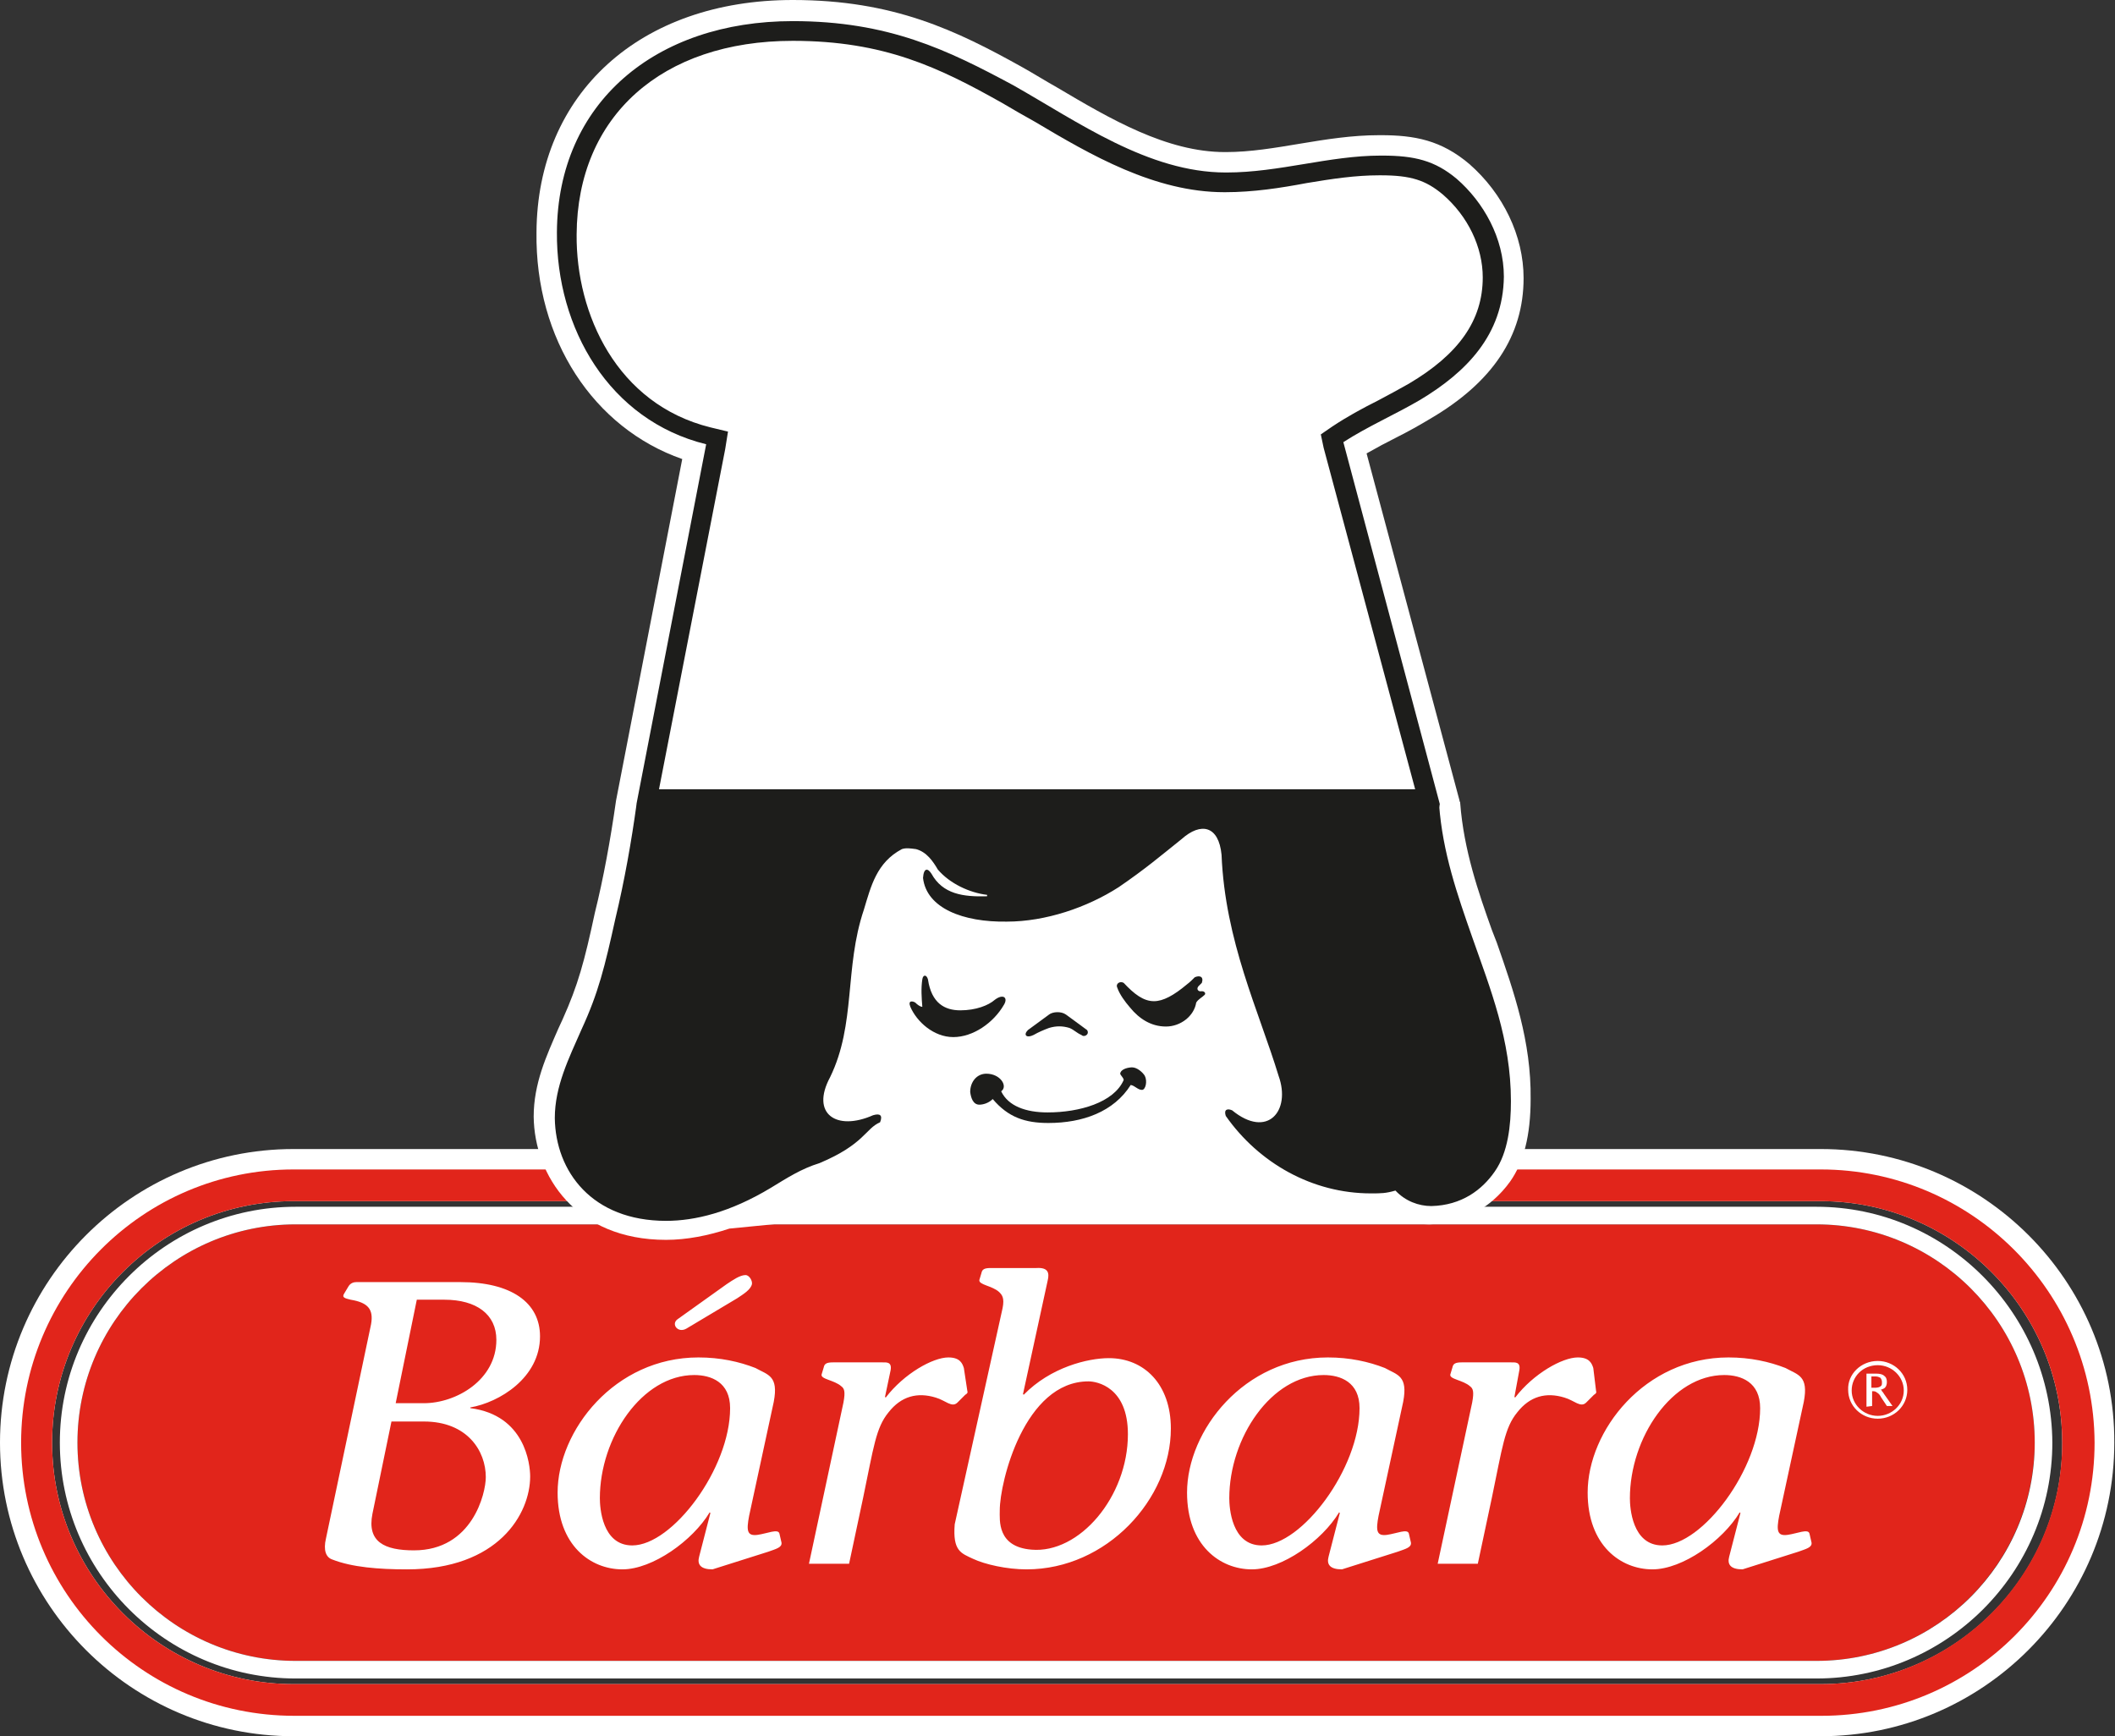 <?xml version="1.0" encoding="utf-8"?>
<!-- Generator: Adobe Illustrator 27.8.1, SVG Export Plug-In . SVG Version: 6.00 Build 0)  -->
<svg version="1.1" id="Capa_1" xmlns="http://www.w3.org/2000/svg" xmlns:xlink="http://www.w3.org/1999/xlink" x="0px" y="0px"
	 viewBox="0 0 300.4 246.6" style="enable-background:new 0 0 300.4 246.6;" xml:space="preserve">
<rect x="0" y="0" width="300.4" height="246.6" fill="#333333" stroke="none"/>
<style type="text/css">
	.st0{fill:#FFFFFF;}
	.st1{fill:#E1251B;}
	.st2{fill-rule:evenodd;clip-rule:evenodd;fill:#FFFFFF;}
	.st3{fill:#1D1D1B;}
</style>
<g>
	<path class="st0" d="M258.6,163.2H41.7c-23,0-41.7,18.7-41.7,41.7c0,23,18.7,41.7,41.7,41.7h216.9c23,0,41.7-18.7,41.7-41.7
		C300.4,181.9,281.6,163.2,258.6,163.2z M258.6,239.2H41.7c-18.9,0-34.3-15.4-34.3-34.3c0-18.9,15.4-34.3,34.3-34.3h216.9
		c18.9,0,34.3,15.4,34.3,34.3C293,223.8,277.6,239.2,258.6,239.2z"/>
	<path class="st1" d="M258.6,170.6c18.9,0,34.3,15.4,34.3,34.3c0,18.9-15.4,34.3-34.3,34.3H41.7c-18.9,0-34.3-15.4-34.3-34.3
		c0-18.9,15.4-34.3,34.3-34.3H258.6 M258.6,166.1H41.7C20.3,166.1,3,183.5,3,204.9v0c0,21.4,17.3,38.8,38.8,38.8h216.9
		c21.4,0,38.8-17.3,38.8-38.8v0C297.4,183.5,280,166.1,258.6,166.1L258.6,166.1z"/>
	<g>
		<path class="st1" d="M258,235.9H42c-17.1,0-31-13.9-31-31v0c0-17.1,13.9-31,31-31H258c17.1,0,31,13.9,31,31v0
			C288.9,222,275.1,235.9,258,235.9z"/>
		<path class="st0" d="M258,173.9c17.1,0,31,13.9,31,31v0c0,17.1-13.9,31-31,31H42c-17.1,0-31-13.9-31-31v0c0-17.1,13.9-31,31-31
			H258 M258,171.4H42c-18.4,0-33.5,15-33.5,33.5c0,18.4,15,33.5,33.5,33.5H258c18.4,0,33.5-15,33.5-33.5
			C291.4,186.5,276.4,171.4,258,171.4L258,171.4z"/>
	</g>
	<g>
		<path class="st2" d="M52.7,188.1c0.4-2.2-0.5-3.1-2.9-3.5c-0.8-0.2-1.3-0.3-0.9-0.9l0.6-1c0.3-0.5,0.8-0.6,1.1-0.6h14.8
			c7.2,0,11.3,2.9,11.3,7.7c0,5.9-5.8,9.4-9.9,10.1v0.1c7.8,1,8.5,8,8.5,9.7c0,5.3-4.5,13.2-17.5,13.2c-4,0-7.8-0.3-10.6-1.4
			c-0.9-0.3-1.3-1.3-0.9-3 M52.9,215c-0.8,4,1.7,5.2,5.9,5.2c8.3,0,10.2-8.1,10.2-10.4c0-3.7-2.6-7.9-8.8-7.9h-4.6L52.9,215z
			 M56.2,199.3h4c4.6,0,10.3-3.3,10.3-9c0-3.6-2.8-5.7-7.4-5.7h-3.9L56.2,199.3z M100.9,214.9l-0.1-0.1c-2.4,4-8.1,8.1-12.4,8.1
			c-4.5,0-9.2-3.4-9.2-10.9c0-8.8,8.1-19.2,20-19.2c3.1,0,5.8,0.6,8.1,1.5c1.8,1,3.3,1.1,2.6,4.8l-3.5,16.2
			c-0.4,2.1-0.3,2.9,1.2,2.7c1.4-0.2,2.9-0.9,3.1-0.2l0.3,1.3c0.1,0.7-0.8,0.9-1.9,1.3l-7.9,2.5c-1.7,0-2.2-0.7-1.9-1.8L100.9,214.9
			z M103.7,200c0-3.7-2.7-4.7-5.1-4.7c-7.4,0-13.4,8.9-13.4,17.5c0,1.3,0.3,6.7,4.6,6.7C95.5,219.5,103.7,208.6,103.7,200
			 M97.5,188.7c-1.2,0.7-2.2-0.6-1.3-1.3l7-5c0.9-0.6,1.9-1.3,2.7-1.3c0.5,0,1,0.8,0.9,1.3c-0.2,0.8-1.2,1.4-2.1,2L97.5,188.7z
			 M125.7,198.4l0.1,0.1c2.6-3.4,6.7-5.7,8.9-5.7c1.7,0,2,0.9,2.2,1.5l0.5,3.3c0.1,0.2-0.1,0.4-0.3,0.5l-1.1,1.1
			c-0.8,0.8-1.7-0.3-3.1-0.7c-2.6-0.8-4.9-0.2-6.7,2.1c-1.8,2.2-2.1,4.9-3.6,12.1l-2,9.4h-5.7l4.9-22.9c0.3-1.6,0.1-2-0.3-2.3
			c-1-0.9-3-1-2.8-1.7l0.3-1c0.1-0.5,0.4-0.7,1.3-0.7h7c0.6,0,1.4-0.1,1.2,1.1L125.7,198.4z M142.4,185.8c0.3-1.5-0.1-1.9-0.5-2.3
			c-1-0.9-2.9-1-2.8-1.7l0.3-1c0.1-0.5,0.4-0.7,1.3-0.7h6.5c1.6-0.1,1.9,0.6,1.6,1.8l-3.5,16.1l0.1,0.1c3.8-3.9,9.1-5.2,12.1-5.2
			c5,0,8.8,3.7,8.8,10c0,10-9.1,20-20.5,20c-2.8,0-5.9-0.7-7.6-1.5c-1.7-0.8-2.9-1.1-2.6-4.9L142.4,185.8z M160.2,203.7
			c0-6.7-4.4-7.5-5.6-7.5c-9.1,0-12.6,14.3-12.6,18.3c0,1.4-0.4,5.2,4.5,5.6C153.3,220.7,160.2,212.6,160.2,203.7 M190.3,214.9
			l-0.1-0.1c-2.4,4-8.1,8.1-12.4,8.1c-4.5,0-9.2-3.4-9.2-10.9c0-8.8,8.1-19.2,20-19.2c3.1,0,5.8,0.6,8.1,1.5c1.8,1,3.3,1.1,2.6,4.8
			l-3.5,16.2c-0.4,2.1-0.3,2.9,1.2,2.7c1.4-0.2,2.9-0.9,3.1-0.2l0.3,1.3c0.1,0.7-0.8,0.9-1.9,1.3l-7.9,2.5c-1.7,0-2.2-0.7-1.9-1.8
			L190.3,214.9z M193.1,200c0-3.7-2.7-4.7-5.1-4.7c-7.4,0-13.4,8.9-13.4,17.5c0,1.3,0.3,6.7,4.6,6.7
			C184.9,219.5,193.1,208.6,193.1,200 M215.1,198.4l0.1,0.1c2.6-3.4,6.7-5.7,8.9-5.7c1.7,0,2,0.9,2.2,1.5l0.4,3.3
			c0.1,0.2-0.1,0.4-0.3,0.5l-1.1,1.1c-0.8,0.8-1.7-0.3-3.1-0.7c-2.6-0.8-4.9-0.2-6.7,2.1c-1.8,2.2-2.1,4.9-3.6,12.1l-2,9.4h-5.7
			l4.9-22.9c0.3-1.6,0.1-2-0.3-2.3c-1-0.9-3-1-2.8-1.7l0.3-1c0.1-0.5,0.4-0.7,1.3-0.7h7c0.6,0,1.4-0.1,1.2,1.1L215.1,198.4z
			 M247.2,214.9l-0.1-0.1c-2.4,4-8.1,8.1-12.4,8.1c-4.5,0-9.2-3.4-9.2-10.9c0-8.8,8.1-19.2,20-19.2c3.1,0,5.8,0.6,8.1,1.5
			c1.8,1,3.3,1.1,2.6,4.8l-3.5,16.2c-0.4,2.1-0.3,2.9,1.2,2.7c1.4-0.2,2.9-0.9,3.1-0.2l0.3,1.3c0.1,0.7-0.8,0.9-1.9,1.3l-7.9,2.5
			c-1.7,0-2.2-0.7-1.9-1.8L247.2,214.9z M250,200c0-3.7-2.7-4.7-5.1-4.7c-7.4,0-13.4,8.9-13.4,17.5c0,1.3,0.3,6.7,4.6,6.7
			C241.8,219.5,250,208.6,250,200"/>
		<path class="st2" d="M265.1,199.8v-4.7h1.4c0.5,0,0.9,0.1,1.1,0.3c0.3,0.2,0.4,0.5,0.4,0.9c0,0.3-0.1,0.6-0.2,0.7
			c-0.1,0.2-0.4,0.3-0.7,0.4c0.1,0,0.2,0.1,0.2,0.2c0.1,0.1,0.2,0.2,0.3,0.4l1.2,1.7h-0.8l-0.8-1.2c-0.2-0.4-0.4-0.6-0.6-0.7
			c-0.1-0.1-0.3-0.2-0.5-0.2h-0.2v2.1 M265.8,197.1h0.6c0.3,0,0.6-0.1,0.7-0.2c0.2-0.1,0.2-0.3,0.2-0.6c0-0.3-0.1-0.4-0.2-0.6
			c-0.2-0.1-0.4-0.2-0.7-0.2h-0.6V197.1z M266.7,193.9c2,0,3.7,1.6,3.7,3.6c0,2-1.7,3.6-3.7,3.6c-2,0-3.7-1.6-3.7-3.6
			C263,195.5,264.6,193.9,266.7,193.9 M266.7,193.3c2.3,0,4.2,1.8,4.2,4.1c0,2.3-1.9,4.1-4.2,4.1s-4.2-1.8-4.2-4.1
			C262.4,195.2,264.3,193.3,266.7,193.3"/>
	</g>
	<path class="st0" d="M212.6,133.9l-0.7-1.8c-1.9-5.3-4-11.4-4.5-18c0-0.1,0-0.2-0.1-0.3c0,0,0-0.1,0-0.1l-13.2-49.3
		c1.4-0.8,2.9-1.6,4.3-2.3c1.6-0.8,3.2-1.7,4.7-2.6c8.9-5.2,13.3-11.8,13.3-20c0-6-2.9-12-7.7-16.2c-4-3.4-7.8-4.1-12.6-4.1l-0.2,0
		c-3.9,0-7.6,0.6-11.2,1.2c-3.6,0.6-7.1,1.2-10.6,1.2l-0.1,0c-8.3,0-16.3-4.7-23.9-9.2c-1.6-0.9-3.2-1.9-4.8-2.8
		C135.8,4.3,126.9,0,112.6,0C90.9,0,76.3,13.3,76.2,33C76,48.2,84.3,60.8,96.9,65.2l-9.4,48.5c0,0,0,0,0,0c0,0,0,0,0,0
		c-0.8,5.6-1.8,11.1-3,15.9c-1.5,7-2.4,10.3-4.6,15.2c-0.2,0.4-0.4,0.9-0.6,1.3c-1.7,3.9-3.5,7.8-3.5,12.5c0.1,8.4,6,17.5,18.8,17.5
		c2.9,0,6-0.6,9-1.6l11.2-1.1h79.9l3.7,0.2c0.6,0.1,3.9,0.3,4.6,0.3c4.6-0.1,8.7-2.2,11.5-6.1c1.9-2.7,2.9-6.5,2.9-11.7
		C217.5,147.9,215,140.8,212.6,133.9z M195.9,22.1c0.1,0,0.1,0,0.2,0c-0.5,0-1.1,0-1.6,0.1C195,22.2,195.4,22.1,195.9,22.1z"/>
	<g>
		<path class="st3" d="M112.6,5.8c13,0,20.8,3.8,29.7,8.8c1.5,0.9,3.1,1.8,4.7,2.7c7.9,4.7,17,10,26.9,10l0.1,0
			c4,0,7.9-0.6,11.6-1.3c3.6-0.6,6.9-1.1,10.3-1.1l0.2,0c4.3,0,6.4,0.7,8.8,2.7c3.6,3.1,5.7,7.5,5.7,11.8c0,6.1-3.4,10.9-10.5,15.1
			c-1.4,0.8-2.9,1.6-4.4,2.4c-2.2,1.1-4.4,2.3-6.5,3.7l-1.6,1.1l0.4,1.9l13,48.5H93.6l9.4-48.3l0.4-2.5l-2.5-0.6
			c-13.3-3.3-19.1-16.1-19-27.4C82,16.5,94,5.8,112.6,5.8 M112.6,3C93.1,3,79.2,14.6,79.1,33c-0.1,13.6,7.4,26.7,21.2,30.1
			l-9.9,51.1l0.1,0.5h113.9l0.1-0.5l-13.7-51.4c3.4-2.2,7.5-4,10.9-6c6.5-3.9,11.8-9.2,11.9-17.5c0-5.5-2.9-10.6-6.7-13.9
			c-3.1-2.6-6-3.3-10.6-3.3c-0.1,0-0.1,0-0.2,0c-7.3,0-14.4,2.4-21.9,2.4c0,0-0.1,0-0.1,0c-11,0-21-7.2-30.2-12.4
			C134.6,7.1,126.2,3,112.6,3L112.6,3z"/>
		<g>
			<path class="st3" d="M160.8,151.6c-0.5,0-1.6,0.2-1.7,0.9c0.1,0.3,0.5,0.6,0.5,0.9c-1.4,3.2-6.3,4.6-10.8,4.6
				c-3.1,0-5.6-0.9-6.6-3c1-0.7-0.1-2.5-2.1-2.5c-1.4,0-2.3,1.2-2.3,2.6c0.1,0.8,0.4,1.8,1.3,1.8c0.5,0,1.3-0.2,1.9-0.8
				c2.2,2.6,4.6,3.4,7.9,3.4c4.9,0,9.3-1.6,11.7-5.4c0.6,0.1,1,0.7,1.6,0.7c0.5,0,0.8-1.2,0.4-2
				C162.3,152.3,161.5,151.6,160.8,151.6z"/>
			<path class="st3" d="M142.6,142.7c0.6-1-0.1-1.6-1.3-0.7c-0.9,0.8-2.7,1.5-4.9,1.5c-2.2,0-4.1-1-4.6-4.4c-0.2-0.7-0.7-0.7-0.8,0
				c-0.2,1.3-0.1,2.6,0,3.9c-0.3,0-0.7-0.3-1-0.6c-0.3-0.2-1.1-0.4-0.7,0.6c0.9,2.1,3.3,4.3,6.1,4.3
				C138.2,147.3,141.1,145.3,142.6,142.7z"/>
			<path class="st3" d="M146.8,147c0.7-0.4,1.4-0.7,2.2-1c1-0.3,1.9-0.3,2.9,0c0.7,0.3,1,0.7,1.7,1c0.4,0.4,1.2-0.1,0.8-0.7l-3-2.2
				c-0.7-0.5-1.9-0.4-2.4,0l-3,2.2C145.3,147,145.8,147.5,146.8,147z"/>
			<path class="st3" d="M170.5,140.8c-0.3,0-0.6-0.3-0.3-0.7c0.2-0.2,0.3-0.3,0.5-0.5c0.3-0.9-0.3-1.1-1-0.8c-0.4,0.4-0.7,0.7-1.1,1
				c-1.9,1.6-3.4,2.4-4.7,2.4c-1.5,0-2.8-1-4.3-2.6c-0.5-0.3-1.2,0.1-0.9,0.7c0.3,0.9,1.1,2,1.8,2.8c1.3,1.6,3,2.7,5.1,2.7
				c2.1,0,4-1.5,4.3-3.4c0.3-0.5,0.8-0.7,1.2-1.1C171.3,141.1,171.1,140.7,170.5,140.8z"/>
		</g>
	</g>
	<path class="st3" d="M209.1,133.1c-2.1-6-4.2-12-4.7-18.8h-114c-0.7,5.1-1.7,10.8-3,16.2c-1.5,6.8-2.4,10.5-4.8,15.7
		c-1.8,4.1-3.8,8.1-3.8,12.6c0.1,7.6,5.3,14.6,15.8,14.6c4.1,0,9.1-1.2,14.9-4.7c2.3-1.4,4.3-2.7,6.9-3.5c6.4-2.7,6.5-4.9,8.6-5.8
		c0.4-1,0-1.3-1-1c-5.2,2.3-8.9-0.2-6.1-5.4c3.7-7.6,2-15.5,4.8-23.8c1-3.3,1.8-6.7,5.4-8.6c0.6-0.2,1.2-0.1,2,0
		c1.5,0.4,2.4,1.7,3.1,2.9c1.7,2,4.5,3.3,7,3.6c0,0.1,0,0.1,0,0.2c-3.4,0.1-6.3-0.3-7.9-3.2c-0.5-0.8-1.1-0.9-1.2,0.6
		c0.5,4.3,5.7,6.3,11.9,6.2c5.5,0,11.4-2,15.9-4.9c3.8-2.6,5.9-4.4,8.9-6.8c2.8-2.5,5.3-1.9,5.7,2.2c0.5,12.3,5.3,22.2,8.1,31.4
		c1.8,5-1.6,9-6.6,4.9c-0.7-0.3-1.2-0.1-0.9,0.8c4.7,6.7,12.3,11,20.6,11c1.5,0,2.1,0,3.5-0.4c1.4,1.5,3.3,2.2,5.1,2.2
		c4.3-0.1,7.2-2.3,9-4.9c1.9-2.7,2.3-6.6,2.3-10C214.6,147.7,211.7,140.5,209.1,133.1z"/>
</g>
</svg>
